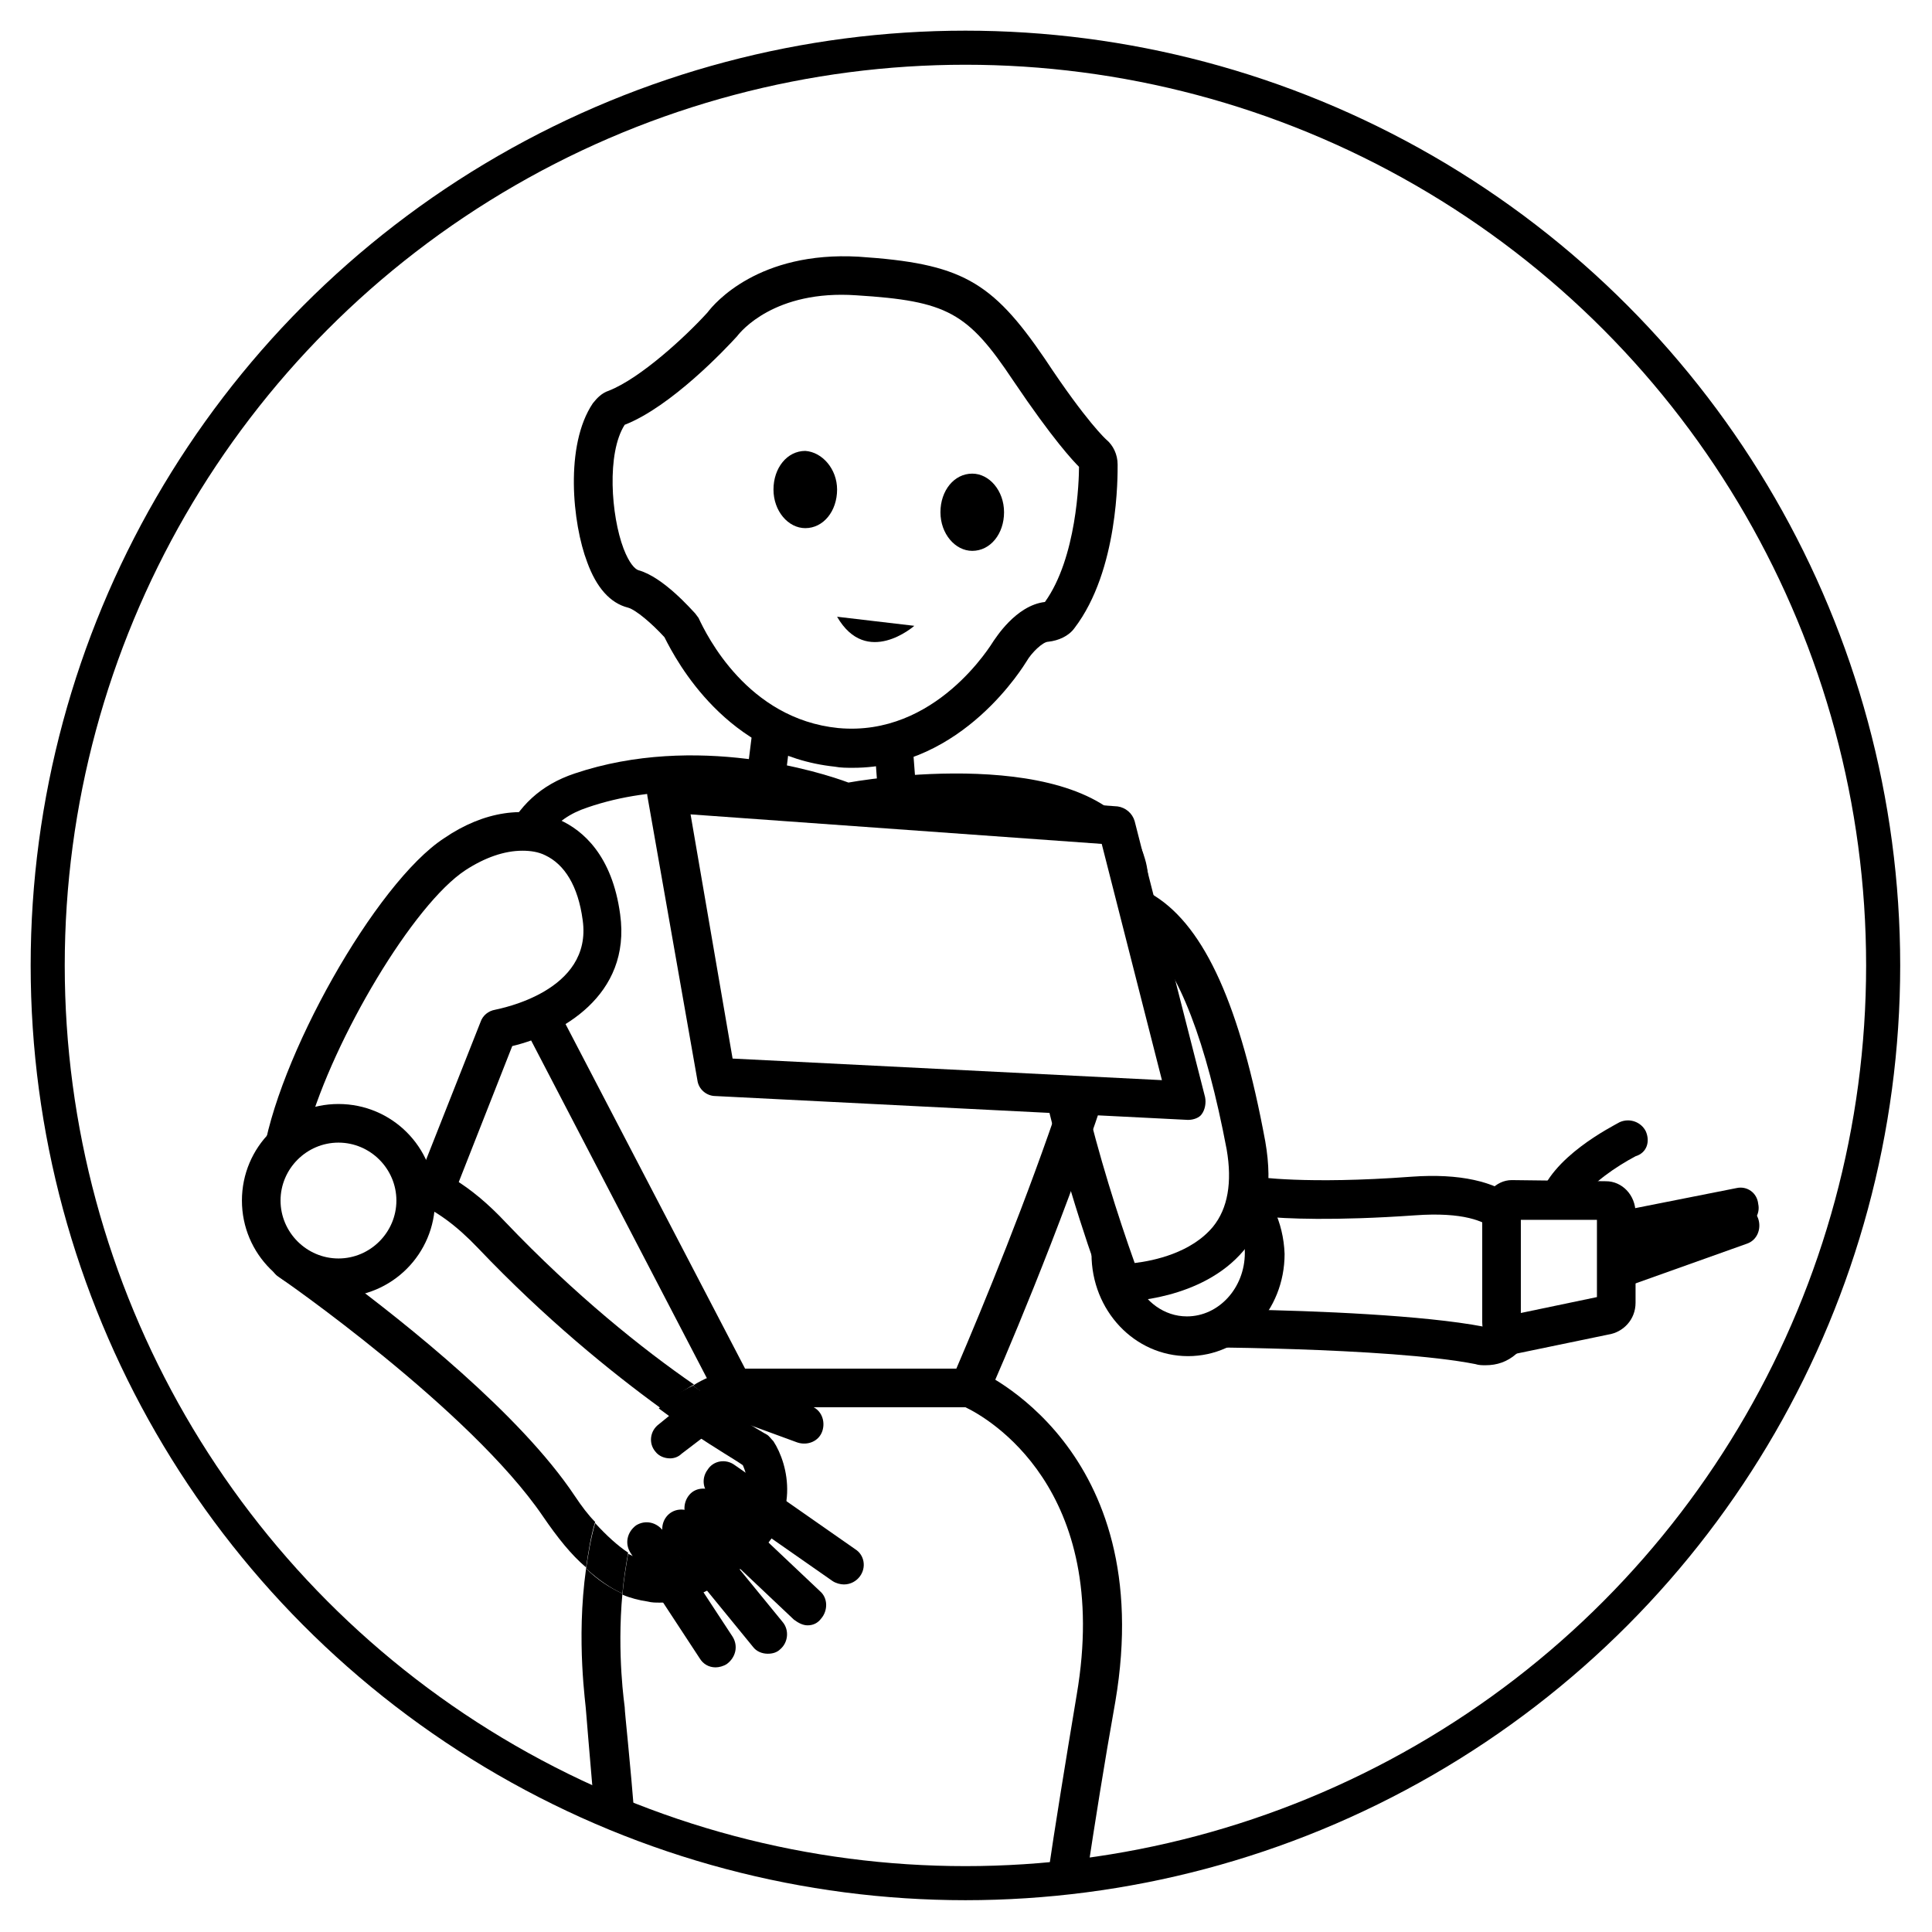 <?xml version="1.0" encoding="utf-8"?>
<!-- Generator: Adobe Illustrator 21.1.0, SVG Export Plug-In . SVG Version: 6.00 Build 0)  -->
<svg version="1.1" id="Ebene_1" xmlns="http://www.w3.org/2000/svg" xmlns:xlink="http://www.w3.org/1999/xlink" x="0px" y="0px"
	 viewBox="0 0 170.1 170.1" style="enable-background:new 0 0 170.1 170.1;" xml:space="preserve">
<style type="text/css">
	.st0{fill:none;stroke:#000000;stroke-width:3;stroke-miterlimit:10;}
	.st1{fill:none;}
</style>
<circle class="st0" cx="85" cy="85" r="80.8"/>
<path d="M141.4,107.4L141.4,107.4L141.4,107.4z M141.4,114.1L141.4,114.1L141.4,114.1z M133.9,107.4v8.2l6.7-1.4v-6.8L133.9,107.4z
	 M133.1,119.2c-1.4,0-2.6-1.2-2.6-2.8v-9.7c0-1.5,1.2-2.8,2.6-2.8l8.3,0.1c1.4,0,2.6,1.2,2.6,2.8v7.9c0,1.5-1.1,2.6-2.4,2.8
	l-8.2,1.7C133.4,119.2,133.2,119.2,133.1,119.2"/>
<path d="M109.9,103.5c0,1.7-0.3,3.1-0.9,4.2c0.4,0.8,0.6,1.7,0.6,2.6c0,3.1-2.3,5.6-5.1,5.6c-2,0-3.7-1.3-4.5-3.1
	c-0.8,0.1-1.3,0.1-1.3,0.1s-0.9-2.4-2-5.9c-0.4,1-0.6,2.2-0.6,3.4c0,5,3.8,9,8.5,9c4.7,0,8.5-4,8.5-9
	C113,107.6,111.8,105.1,109.9,103.5"/>
<path d="M54.6,80.5c-0.7-5.2-3.3-7.4-5.3-8.3c-3-1.3-6.7-0.8-10.2,1.6c-6,3.9-14.8,19.5-16,28.3c-0.1,1.1-0.1,1.9,0.1,2.6
	c0.4-2.3,1.9-4.3,3.9-5.2c2.3-8.1,9.3-19.9,13.9-22.9c1.7-1.1,3.4-1.7,5-1.7c0.7,0,1.4,0.1,2,0.4c1.7,0.8,2.9,2.7,3.3,5.7
	c0.9,6.3-7.3,7.8-7.7,7.9C43,89,42.5,89.4,42.3,90l-4.9,12.4c-0.4,0.2-0.9,0.4-1.4,0.6c0.4,0.8,0.6,1.7,0.6,2.7c0,0.3,0,0.5-0.1,0.7
	c1.4-0.5,2.4-1,2.9-1.2c0.4-0.2,0.7-0.5,0.9-0.9l4.8-12.2C49.3,91.1,55.6,87.7,54.6,80.5"/>
<path d="M29.8,100.6c-2.8,0-5.1,2.3-5.1,5.1c0,2.8,2.3,5.1,5.1,5.1c2.8,0,5.1-2.3,5.1-5.1C34.9,102.9,32.6,100.6,29.8,100.6
	 M29.8,114.2c-4.7,0-8.5-3.8-8.5-8.5c0-4.7,3.8-8.5,8.5-8.5c4.7,0,8.5,3.8,8.5,8.5C38.3,110.4,34.5,114.2,29.8,114.2"/>
<path d="M64.5,93.2l37.8,1.9L97,74.3l-36.2-2.6L64.5,93.2z M104.6,98.6C104.5,98.6,104.5,98.6,104.6,98.6L63,96.5
	c-0.8,0-1.5-0.6-1.6-1.4l-4.4-25c-0.1-0.5,0.1-1,0.4-1.4c0.4-0.4,0.8-0.6,1.4-0.6L98.4,71c0.7,0.1,1.3,0.6,1.5,1.3l6.2,24.3
	c0.1,0.5,0,1.1-0.3,1.5C105.6,98.4,105.1,98.6,104.6,98.6"/>
<path d="M63,146.8c-0.6,0-1.1-0.3-1.4-0.8l-6.1-9.3c-0.5-0.8-0.3-1.8,0.5-2.4c0.8-0.5,1.8-0.3,2.4,0.5l6.1,9.3
	c0.5,0.8,0.3,1.8-0.5,2.4C63.7,146.7,63.3,146.8,63,146.8"/>
<path d="M67.6,145.6c-0.5,0-1-0.2-1.3-0.6l-7.6-9.3c-0.6-0.7-0.5-1.8,0.2-2.4c0.7-0.6,1.8-0.5,2.4,0.2l7.6,9.3
	c0.6,0.7,0.5,1.8-0.2,2.4C68.4,145.5,68,145.6,67.6,145.6"/>
<path d="M71.1,143.1c-0.4,0-0.8-0.2-1.2-0.5l-9.1-8.6c-0.7-0.6-0.7-1.7-0.1-2.4c0.6-0.7,1.7-0.7,2.4-0.1l9.1,8.6
	c0.7,0.6,0.7,1.7,0.1,2.4C72,142.9,71.6,143.1,71.1,143.1"/>
<path d="M74.3,139.5c-0.3,0-0.7-0.1-1-0.3l-10.6-7.4c-0.8-0.5-1-1.6-0.4-2.4c0.5-0.8,1.6-1,2.4-0.4l10.6,7.4c0.8,0.5,1,1.6,0.4,2.4
	C75.4,139.2,74.9,139.5,74.3,139.5"/>
<path d="M59,128.4c-0.5,0-1-0.2-1.3-0.6c-0.6-0.7-0.5-1.8,0.3-2.4l4.8-3.9c0.5-0.4,1.1-0.5,1.7-0.3l6.9,2.6c0.9,0.3,1.3,1.3,1,2.2
	c-0.3,0.9-1.3,1.3-2.2,1l-6-2.2L60,128C59.7,128.3,59.3,128.4,59,128.4"/>
<path d="M54.9,37.5L54.9,37.5L54.9,37.5z M95.1,41.2L95.1,41.2C95.1,41.2,95.1,41.2,95.1,41.2 M92.2,53L92.2,53L92.2,53z M55,37.4
	c-1.6,2.5-1.2,8-0.1,10.9c0.5,1.3,1,1.8,1.3,1.9c2.2,0.6,4.7,3.5,5,3.8l0.3,0.4c0.7,1.5,4.3,8.9,12.3,9.7c8.6,0.8,13.5-7.4,13.7-7.7
	c0.1-0.1,1.9-3.1,4.5-3.4c2.8-3.9,3-10.7,3-11.9c-0.5-0.5-2.3-2.4-5.8-7.6c-4-6-5.8-7-13.8-7.5c-7.2-0.5-10.2,3.2-10.5,3.6
	C63.9,30.7,59.1,35.8,55,37.4 M75.1,67.6c-0.5,0-1.1,0-1.6-0.1c-9.5-1-13.9-9.2-15-11.4c-1.1-1.2-2.5-2.4-3.2-2.6
	c-1.6-0.4-2.8-1.8-3.6-4c-1.3-3.4-2-10.3,0.5-14c0.4-0.5,0.8-0.9,1.4-1.1c2.8-1.1,6.8-4.8,8.7-6.9c0.6-0.8,4.5-5.4,13.3-4.9
	c9,0.6,11.7,2.1,16.4,9c3.7,5.6,5.4,7.1,5.4,7.1c0.6,0.5,1,1.3,1,2.2c0,0.9,0.1,9.3-3.8,14.4c-0.5,0.7-1.4,1.1-2.3,1.2
	c-0.5,0-1.5,1-1.9,1.7C90.2,58.5,84.8,67.6,75.1,67.6"/>
<path d="M73.7,43.1c0,1.9-1.2,3.4-2.8,3.4c-1.5,0-2.8-1.5-2.8-3.4c0-1.9,1.2-3.4,2.8-3.4C72.4,39.8,73.7,41.3,73.7,43.1"/>
<path d="M88.4,45.1c0,1.9-1.2,3.4-2.8,3.4c-1.5,0-2.8-1.5-2.8-3.4c0-1.9,1.2-3.4,2.8-3.4C87.1,41.7,88.4,43.2,88.4,45.1"/>
<path d="M73.7,54.3l6.8,0.8C80.5,55.1,76.3,58.8,73.7,54.3"/>
<path d="M154.8,107.3c-0.3-0.9-1.3-1.3-2.2-1l-10.3,3.7v3.6l11.5-4.1C154.7,109.2,155.1,108.2,154.8,107.3"/>
<path d="M152.9,104.6l-10.6,2.1c0,0,0,0.1,0,0.1v3.4l11.2-2.2c0.9-0.2,1.5-1.1,1.3-2C154.7,105,153.8,104.4,152.9,104.6"/>
<path d="M133.1,117.5c-0.5,0-0.9-0.5-0.9-1.1v-2c-0.2,1-0.5,1.9-0.9,2.3c-0.1,0.1-0.2,0.2-0.7,0.1c-5.2-1-14.8-1.4-21.1-1.5
	c-1.2,1.4-3,2.4-5,2.4c-0.9,0-1.8-0.2-2.6-0.6c0,0.2,0.1,0.5,0.2,0.7c0.3,0.5,0.9,0.8,1.5,0.8h0c0.2,0,18.7,0,26.3,1.5
	c0.3,0.1,0.6,0.1,0.9,0.1c1,0,1.9-0.3,2.7-1c0.6-0.6,1.1-1.3,1.4-2.1L133.1,117.5z"/>
<path d="M111.2,107.1c1.9,0.2,6.3,0.4,13.4-0.1c4.2-0.3,6.1,0.5,7,1.3c0.3,0.3,0.5,0.5,0.6,0.8v-2.4c0-0.6,0.4-1.1,0.9-1.1l0.5,0
	c-2-1.6-5.1-2.3-9.3-2c-9.4,0.7-13.7,0-13.8,0c-0.7-0.1-1.4,0.2-1.8,0.8l-0.1,0.2c1,0.8,1.7,1.9,2.2,3.1L111.2,107.1z"/>
<path d="M144.9,99.6c-0.4-0.8-1.4-1.2-2.3-0.8c-0.7,0.4-6.1,3.1-7.1,6.8l3.7,0c0.9-1.4,3.1-2.9,4.8-3.8
	C145,101.5,145.3,100.5,144.9,99.6"/>
<path d="M111.4,100.5c-2.2-11.9-5.3-18.8-9.7-21.6c-0.6-0.4-1.3-0.7-2-0.9l1.2,4.7c2.9,2.8,5.3,9,7.1,18.5c0.5,2.9,0.1,5.2-1.2,6.8
	c-1.9,2.3-5.2,3-6.9,3.2c-1.5-4.2-3.2-9.6-4.4-14.7L92,96.3c1.8,7.9,4.6,15.8,5.2,17.2c0.3,0.7,0.9,1.1,1.6,1.1
	c0.3,0,7-0.1,10.7-4.5C111.5,107.7,112.1,104.5,111.4,100.5"/>
<path d="M48.2,73.6c0.8-1.2,2-2,3.5-2.5c6.1-2.1,12.5-1.5,16.9-0.5l12.8,0.9c3.5-0.2,7.4,0,10.5,0.8l6.4,0.5l2.5,9.6
	c0.4-2.8,0.5-5.2,0-6.8c-2.8-9.9-22.2-7.4-26.1-6.7c-2.4-0.9-13.4-4.4-24.1-0.8c-3,1-5,2.9-6.2,5.6C45.7,73.1,47,73.2,48.2,73.6"/>
<path d="M93.5,96.4c-3,9-6.9,18.5-9.3,24.1H65.6L49.5,89.6c0,0-0.2-0.4-0.4-1c-1.1,0.7-2.2,1.1-3.1,1.4c0.3,0.6,0.5,1,0.5,1.1
	L63.1,123c0.3,0.6,0.9,0.9,1.5,0.9h20.8c0.7,0,1.3-0.4,1.6-1c1-2.2,6.3-14.5,10.2-26.3L93.5,96.4z"/>
<path d="M77,65.8l0.4,5.4l3.4,0.2l-0.5-6.5C79.3,65.3,78.2,65.6,77,65.8"/>
<path d="M66.4,63.1l-0.9,7.2l3.4,0.2l0.7-5.7C68.4,64.4,67.3,63.8,66.4,63.1"/>
<g>
	<path class="st1" d="M55.4,136.7c0.7,0.5,1.5,0.7,2.2,0.8c2.3,0.3,4.5-1.3,6.6-3c2.6-2.2,1.7-4.7,1.3-5.6c-0.7-0.4-2.3-1.4-4.5-2.9
		C57.8,128.7,56.2,132.7,55.4,136.7z"/>
	<path d="M44.5,107.6c-3-3.2-6-5-8.9-5.5c0.7,1,1.1,2.3,1.1,3.6c0,0.1,0,0.1,0,0.2c1.7,0.7,3.5,2,5.4,4c5.9,6.2,11.7,10.9,16.1,14.1
		c0.9-0.8,1.8-1.5,2.9-2.1C56.6,118.8,50.6,114,44.5,107.6z"/>
	<path d="M50.6,131.7c-4.8-7.2-14.9-15.2-20.4-19.3c-0.1,0-0.3,0-0.4,0c-2.3,0-4.3-1.1-5.5-2.9c-0.2,0.5-0.4,0.8-0.4,0.9
		c-0.3,0.7,0,1.6,0.6,2c0.2,0.1,16.9,11.7,23.3,21.1c1.3,1.9,2.5,3.4,3.8,4.5c0.2-1.3,0.4-2.7,0.8-4
		C51.8,133.4,51.2,132.6,50.6,131.7z"/>
	<path d="M65.4,129c0.4,0.9,1.2,3.4-1.3,5.6c-2.1,1.7-4.3,3.3-6.6,3c-0.7-0.1-1.4-0.4-2.2-0.8c-0.2,1.2-0.4,2.4-0.5,3.6
		c0.7,0.3,1.5,0.5,2.2,0.6c0.4,0.1,0.7,0.1,1.1,0.1c3.2,0,5.9-1.9,8.2-3.9c4.3-3.6,3.1-8.3,1.8-10.3c-0.2-0.2-0.4-0.5-0.6-0.6
		c0,0-1.3-0.7-3.3-2.1c-1.2,0.5-2.3,1.2-3.3,1.9C63.1,127.6,64.7,128.5,65.4,129z"/>
	<path d="M51.6,150.7c0,0.1,0.3,3.6,0.7,8.3c1.2,0.5,2.4,1,3.6,1.5c-0.4-5.4-0.9-9.7-0.9-10.2c0-0.1-0.7-4.6-0.2-10
		c-1.1-0.5-2.2-1.2-3.2-2.2C50.7,144.5,51.6,150.2,51.6,150.7z"/>
	<path d="M86,120.6c-0.2-0.1-0.4-0.1-0.6-0.1H64.6c-0.2,0-0.4,0-0.5,0.1c-1.1,0.4-2.2,0.8-3.1,1.4c1.2,0.9,2.3,1.6,3.2,2.2
		c0.2-0.1,0.4-0.2,0.7-0.3H85c1.9,0.9,12.9,7.1,9.8,25.3c-1,6-1.9,11.5-2.6,16.3c1.2-0.1,2.3-0.2,3.5-0.4c0.7-4.6,1.5-9.7,2.5-15.3
		C102,127.4,86.2,120.7,86,120.6z"/>
	<path d="M58,124c1.1,0.8,2,1.5,2.9,2.1c0.9-0.8,2-1.4,3.3-1.9c-0.9-0.6-2-1.4-3.2-2.2C59.9,122.5,58.9,123.2,58,124z"/>
	<path d="M52.4,134.1c-0.4,1.4-0.6,2.7-0.8,4c1.1,1,2.1,1.7,3.2,2.2c0.1-1.2,0.3-2.4,0.5-3.6C54.4,136.1,53.4,135.2,52.4,134.1z"/>
</g>
</svg>
